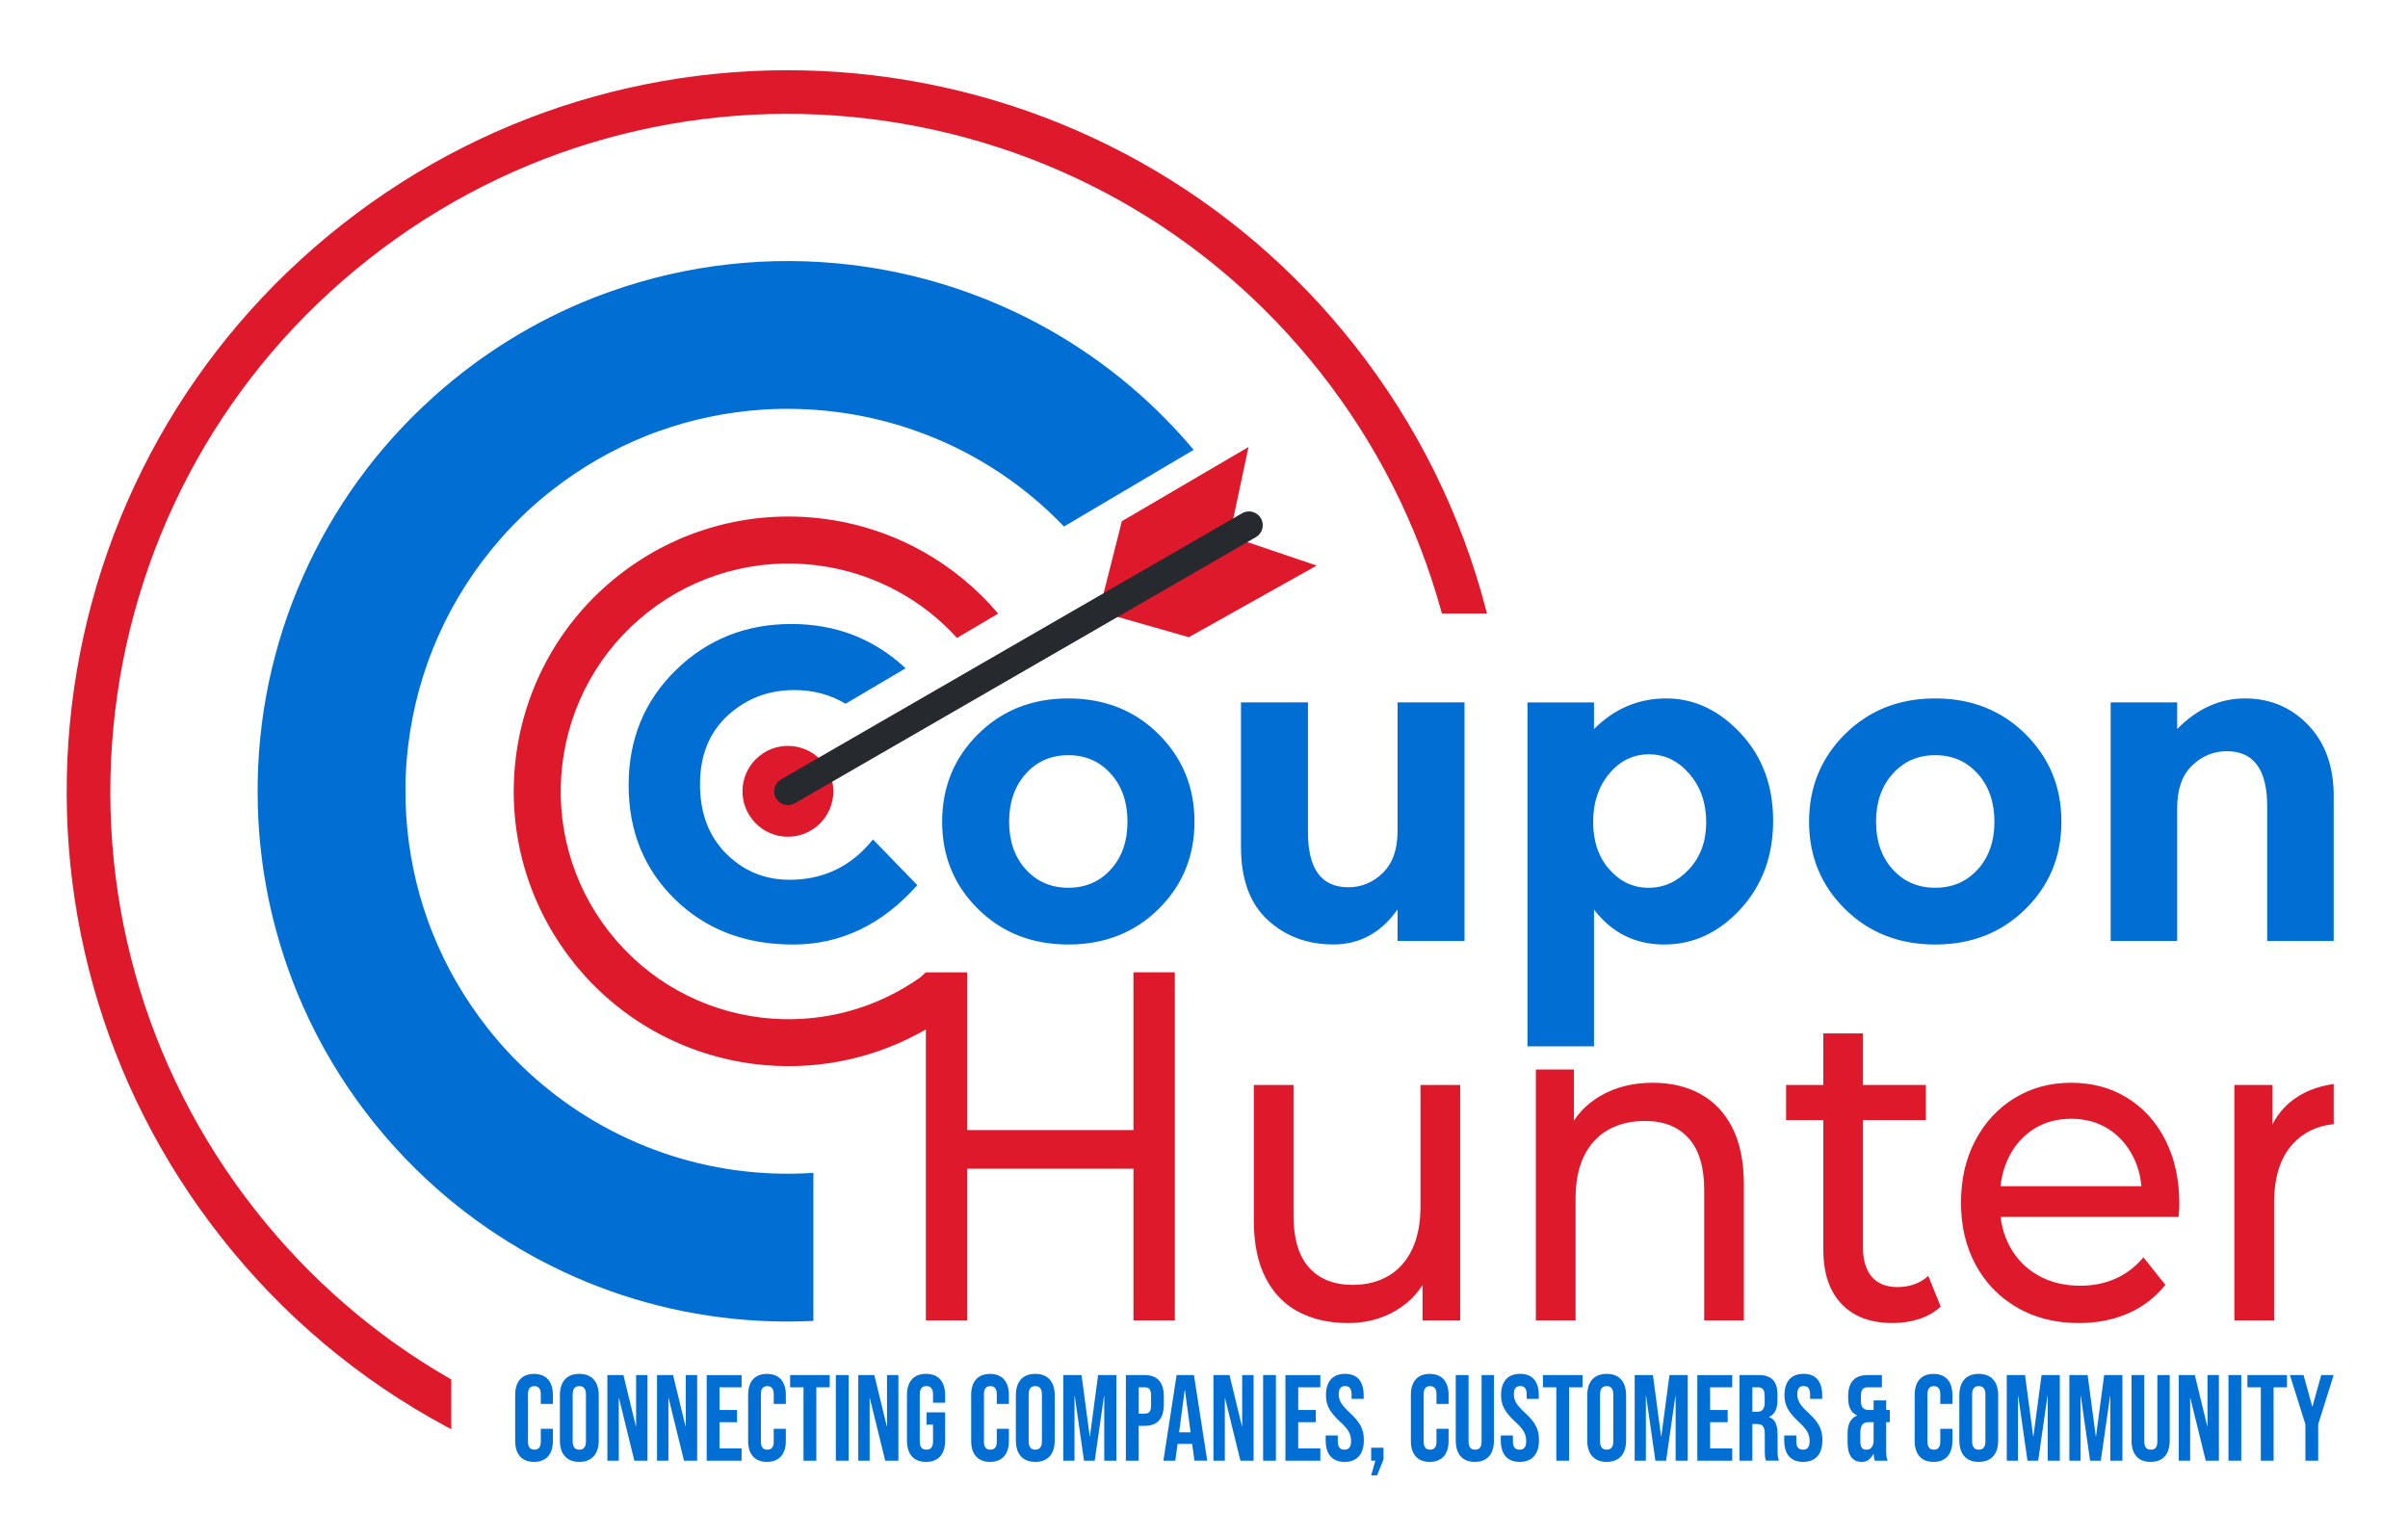 <?xml version="1.0" encoding="utf-8"?>
<!-- Generator: Adobe Illustrator 28.3.0, SVG Export Plug-In . SVG Version: 6.00 Build 0)  -->
<svg version="1.1" id="Layer_1" xmlns="http://www.w3.org/2000/svg" xmlns:xlink="http://www.w3.org/1999/xlink" x="0px" y="0px"
	 viewBox="0 0 634.6 405.38" style="enable-background:new 0 0 634.6 405.38;" xml:space="preserve">
<style type="text/css">
	.st0{fill:#006ED2;}
	.st1{fill:#DE192B;}
	.st2{fill-rule:evenodd;clip-rule:evenodd;fill:#006ED2;}
	.st3{fill:#262A2F;}
</style>
<path class="st0" d="M607.56,385h3.37v-9.6l4.08-12.96h-3.28l-2.3,8.28h-0.06l-2.3-8.28h-3.59l4.08,12.96V385z M595.81,385h3.37
	v-19.34h3.53v-3.22h-10.43v3.22h3.53V385z M587.29,385h3.37v-22.56h-3.37V385z M574.19,385h3v-16.47h0.06l4.05,16.47h3.46v-22.56h-3
	v13.5h-0.06l-3.28-13.5h-4.23V385z M566.77,385.32c3.31,0,5.03-2.06,5.03-5.67v-17.21h-3.25v17.47c0,1.61-0.64,2.19-1.72,2.19
	c-1.07,0-1.72-0.58-1.72-2.19v-17.47h-3.37v17.21C561.74,383.26,563.46,385.32,566.77,385.32z M545.37,385h2.94v-17.08h0.06
	l2.45,17.08h2.82l2.45-17.08h0.06V385h3.19v-22.56h-4.81l-2.15,16.15h-0.06l-2.15-16.15h-4.81V385z M528.87,385h2.94v-17.08h0.06
	l2.45,17.08h2.82l2.45-17.08h0.06V385h3.19v-22.56h-4.81l-2.15,16.15h-0.06l-2.15-16.15h-4.81V385z M521.48,382.1
	c-1.07,0-1.75-0.61-1.75-2.22v-12.31c0-1.61,0.67-2.22,1.75-2.22c1.07,0,1.75,0.61,1.75,2.22v12.31
	C523.23,381.49,522.56,382.1,521.48,382.1z M521.48,385.32c3.31,0,5.12-2.06,5.12-5.67v-11.86c0-3.61-1.81-5.67-5.12-5.67
	c-3.31,0-5.12,2.06-5.12,5.67v11.86C516.36,383.26,518.17,385.32,521.48,385.32z M509.56,385.32c3.25,0,4.97-2.06,4.97-5.54v-3.19
	h-3.19v3.45c0,1.48-0.67,2.06-1.69,2.06c-1.01,0-1.69-0.58-1.69-2.06v-12.6c0-1.48,0.67-2.09,1.69-2.09c1.01,0,1.69,0.61,1.69,2.09
	v2.61h3.19v-2.38c0-3.48-1.72-5.54-4.97-5.54c-3.25,0-4.97,2.06-4.97,5.54v12.12C504.59,383.26,506.31,385.32,509.56,385.32z
	 M491.89,382.1c-0.95,0-1.62-0.48-1.62-2.09v-2.29c0-2.09,0.67-2.87,2.21-2.87h1.29v5.22C493.58,381.49,492.91,382.1,491.89,382.1z
	 M490.64,385.32c1.5,0,2.36-0.77,3.07-2.09h0.06c0.06,1,0.15,1.32,0.31,1.77h3.37c-0.34-0.84-0.37-1.64-0.37-2.74v-7.41h0.95v-3.22
	h-0.95v-2.51h-3.31v2.51h-1.32c-1.26,0-2.02-0.58-2.02-2.39v-1.39c0-1.61,0.64-2.19,1.72-2.19h3.8v-3.22h-3.86
	c-3.37,0-5.03,1.97-5.03,5.58v0.42c0,2.42,0.74,3.9,2.33,4.61v0.06c-1.81,0.77-2.48,2.42-2.48,4.7v2.35
	C486.9,383.49,488.15,385.32,490.64,385.32z M475.18,385.32c3.31,0,5.09-2.06,5.09-5.74c0-2.8-0.89-4.61-3.71-7.22
	c-2.21-2.03-2.91-3.22-2.91-4.87c0-1.55,0.61-2.16,1.69-2.16c1.07,0,1.69,0.61,1.69,2.22v1.16h3.19v-0.93
	c0-3.61-1.62-5.67-4.91-5.67c-3.28,0-5.03,2.06-5.03,5.61c0,2.58,0.92,4.41,3.74,7.03c2.21,2.03,2.88,3.22,2.88,5.09
	c0,1.68-0.68,2.26-1.75,2.26c-1.07,0-1.75-0.58-1.75-2.19v-1.55h-3.19v1.29C470.22,383.26,471.87,385.32,475.18,385.32z
	 M461.81,372.11v-6.45h1.53c1.2,0,1.72,0.71,1.72,2.32v1.74c0,1.81-0.77,2.39-2.02,2.39H461.81z M458.44,385h3.37v-9.67h1.16
	c1.53,0,2.12,0.68,2.12,2.77v4.12c0,1.84,0.12,2.19,0.31,2.77h3.43c-0.34-0.84-0.37-1.64-0.37-2.74v-3.96
	c0-2.55-0.55-4.22-2.24-4.77v-0.06c1.5-0.64,2.21-2.13,2.21-4.45v-1.39c0-3.48-1.5-5.19-5-5.19h-5V385z M447.31,385h9.2v-3.22h-5.83
	v-6.93h4.63v-3.22h-4.63v-5.96h5.83v-3.22h-9.2V385z M430.81,385h2.94v-17.08h0.06l2.45,17.08h2.82l2.45-17.08h0.06V385h3.19v-22.56
	h-4.81l-2.15,16.15h-0.06l-2.15-16.15h-4.81V385z M423.42,382.1c-1.07,0-1.75-0.61-1.75-2.22v-12.31c0-1.61,0.67-2.22,1.75-2.22
	c1.07,0,1.75,0.61,1.75,2.22v12.31C425.17,381.49,424.5,382.1,423.42,382.1z M423.42,385.32c3.31,0,5.12-2.06,5.12-5.67v-11.86
	c0-3.61-1.81-5.67-5.12-5.67c-3.31,0-5.12,2.06-5.12,5.67v11.86C418.3,383.26,420.11,385.32,423.42,385.32z M410.15,385h3.37v-19.34
	h3.53v-3.22h-10.43v3.22h3.53V385z M400.49,385.32c3.31,0,5.09-2.06,5.09-5.74c0-2.8-0.89-4.61-3.71-7.22
	c-2.21-2.03-2.91-3.22-2.91-4.87c0-1.55,0.61-2.16,1.69-2.16c1.07,0,1.69,0.61,1.69,2.22v1.16h3.19v-0.93
	c0-3.61-1.63-5.67-4.91-5.67c-3.28,0-5.03,2.06-5.03,5.61c0,2.58,0.92,4.41,3.74,7.03c2.21,2.03,2.88,3.22,2.88,5.09
	c0,1.68-0.67,2.26-1.75,2.26c-1.07,0-1.75-0.58-1.75-2.19v-1.55h-3.19v1.29C395.52,383.26,397.18,385.32,400.49,385.32z
	 M388.68,385.32c3.31,0,5.03-2.06,5.03-5.67v-17.21h-3.25v17.47c0,1.61-0.64,2.19-1.72,2.19c-1.07,0-1.72-0.58-1.72-2.19v-17.47
	h-3.37v17.21C383.65,383.26,385.37,385.32,388.68,385.32z M376.79,385.32c3.25,0,4.97-2.06,4.97-5.54v-3.19h-3.19v3.45
	c0,1.48-0.67,2.06-1.69,2.06c-1.01,0-1.69-0.58-1.69-2.06v-12.6c0-1.48,0.67-2.09,1.69-2.09c1.01,0,1.69,0.61,1.69,2.09v2.61h3.19
	v-2.38c0-3.48-1.72-5.54-4.97-5.54c-3.25,0-4.97,2.06-4.97,5.54v12.12C371.82,383.26,373.53,385.32,376.79,385.32z M361.36,388.87
	h1.56l1.69-4.22v-3.06h-3.25V385h1.1L361.36,388.87z M354.34,385.32c3.31,0,5.09-2.06,5.09-5.74c0-2.8-0.89-4.61-3.71-7.22
	c-2.21-2.03-2.91-3.22-2.91-4.87c0-1.55,0.61-2.16,1.69-2.16c1.07,0,1.69,0.61,1.69,2.22v1.16h3.19v-0.93
	c0-3.61-1.62-5.67-4.91-5.67c-3.28,0-5.03,2.06-5.03,5.61c0,2.58,0.92,4.41,3.74,7.03c2.21,2.03,2.88,3.22,2.88,5.09
	c0,1.68-0.67,2.26-1.75,2.26c-1.07,0-1.75-0.58-1.75-2.19v-1.55h-3.19v1.29C349.37,383.26,351.03,385.32,354.34,385.32z M338.76,385
	h9.2v-3.22h-5.83v-6.93h4.63v-3.22h-4.63v-5.96h5.83v-3.22h-9.2V385z M332.88,385h3.37v-22.56h-3.37V385z M319.78,385h3.01v-16.47
	h0.06L326.9,385h3.47v-22.56h-3.01v13.5h-0.06l-3.28-13.5h-4.23V385z M310.74,377.53l1.47-11.15h0.06l1.5,11.15H310.74z M306.6,385
	h3.13l0.61-4.42h3.83v-0.06l0.61,4.48h3.37l-3.5-22.56h-4.57L306.6,385z M300.1,372.59v-6.93h1.59c1.07,0,1.66,0.52,1.66,2.13v2.68
	c0,1.61-0.58,2.13-1.66,2.13H300.1z M296.72,385h3.37v-9.18h1.59c3.37,0,5.03-1.97,5.03-5.58v-2.22c0-3.61-1.66-5.58-5.03-5.58
	h-4.97V385z M280.23,385h2.94v-17.08h0.06l2.45,17.08h2.82l2.45-17.08h0.06V385h3.19v-22.56h-4.81l-2.15,16.15h-0.06l-2.15-16.15
	h-4.81V385z M272.84,382.1c-1.07,0-1.75-0.61-1.75-2.22v-12.31c0-1.61,0.67-2.22,1.75-2.22c1.07,0,1.75,0.61,1.75,2.22v12.31
	C274.59,381.49,273.91,382.1,272.84,382.1z M272.84,385.32c3.31,0,5.12-2.06,5.12-5.67v-11.86c0-3.61-1.81-5.67-5.12-5.67
	c-3.31,0-5.12,2.06-5.12,5.67v11.86C267.72,383.26,269.53,385.32,272.84,385.32z M260.91,385.32c3.25,0,4.97-2.06,4.97-5.54v-3.19
	h-3.19v3.45c0,1.48-0.67,2.06-1.69,2.06c-1.01,0-1.69-0.58-1.69-2.06v-12.6c0-1.48,0.67-2.09,1.69-2.09c1.01,0,1.69,0.61,1.69,2.09
	v2.61h3.19v-2.38c0-3.48-1.72-5.54-4.97-5.54c-3.25,0-4.97,2.06-4.97,5.54v12.12C255.94,383.26,257.66,385.32,260.91,385.32z
	 M244.05,385.32c3.31,0,5.03-2.06,5.03-5.67v-7.38h-4.88v3.22h1.69v4.41c0,1.61-0.67,2.19-1.75,2.19c-1.07,0-1.75-0.58-1.75-2.19
	v-12.34c0-1.61,0.67-2.22,1.75-2.22c1.07,0,1.75,0.61,1.75,2.22v2.16h3.19v-1.93c0-3.61-1.72-5.67-5.03-5.67
	c-3.31,0-5.03,2.06-5.03,5.67v11.86C239.02,383.26,240.73,385.32,244.05,385.32z M226.17,385h3.01v-16.47h0.06l4.05,16.47h3.47
	v-22.56h-3v13.5h-0.06l-3.28-13.5h-4.23V385z M220.28,385h3.37v-22.56h-3.37V385z M211.76,385h3.37v-19.34h3.53v-3.22h-10.43v3.22
	h3.53V385z M202.13,385.32c3.25,0,4.97-2.06,4.97-5.54v-3.19h-3.19v3.45c0,1.48-0.67,2.06-1.69,2.06c-1.01,0-1.69-0.58-1.69-2.06
	v-12.6c0-1.48,0.67-2.09,1.69-2.09c1.01,0,1.69,0.61,1.69,2.09v2.61h3.19v-2.38c0-3.48-1.72-5.54-4.97-5.54
	c-3.25,0-4.97,2.06-4.97,5.54v12.12C197.16,383.26,198.88,385.32,202.13,385.32z M186.24,385h9.2v-3.22h-5.83v-6.93h4.63v-3.22
	h-4.63v-5.96h5.83v-3.22h-9.2V385z M173.15,385h3v-16.47h0.06l4.05,16.47h3.47v-22.56h-3.01v13.5h-0.06l-3.28-13.5h-4.23V385z
	 M160.06,385h3.01v-16.47h0.06l4.05,16.47h3.46v-22.56h-3v13.5h-0.06l-3.28-13.5h-4.23V385z M152.67,382.1
	c-1.07,0-1.75-0.61-1.75-2.22v-12.31c0-1.61,0.67-2.22,1.75-2.22c1.07,0,1.75,0.61,1.75,2.22v12.31
	C154.42,381.49,153.74,382.1,152.67,382.1z M152.67,385.32c3.31,0,5.12-2.06,5.12-5.67v-11.86c0-3.61-1.81-5.67-5.12-5.67
	c-3.31,0-5.12,2.06-5.12,5.67v11.86C147.55,383.26,149.36,385.32,152.67,385.32z M140.74,385.32c3.25,0,4.97-2.06,4.97-5.54v-3.19
	h-3.19v3.45c0,1.48-0.67,2.06-1.69,2.06c-1.01,0-1.69-0.58-1.69-2.06v-12.6c0-1.48,0.67-2.09,1.69-2.09c1.01,0,1.69,0.61,1.69,2.09
	v2.61h3.19v-2.38c0-3.48-1.72-5.54-4.97-5.54c-3.25,0-4.97,2.06-4.97,5.54v12.12C135.77,383.26,137.49,385.32,140.74,385.32z"/>
<path class="st1" d="M588.84,348.03v-62.05h10.03v16.86l-0.98-4.22c1.6-4.29,4.29-7.57,8.07-9.83c2.61-1.56,5.63-2.58,9.06-3.07
	v10.57c-4.44,0.47-8.04,2.22-10.81,5.26c-3.27,3.59-4.9,8.78-4.9,15.57v30.91H588.84z M547.86,348.73c-6.18,0-11.61-1.37-16.29-4.1
	c-4.69-2.73-8.32-6.48-10.9-11.24c-2.58-4.76-3.87-10.23-3.87-16.39c0-6.17,1.25-11.63,3.76-16.39c2.51-4.76,5.96-8.49,10.35-11.18
	c4.4-2.69,9.36-4.04,14.88-4.04c5.59,0,10.53,1.33,14.82,3.98c4.29,2.65,7.65,6.38,10.08,11.18c2.43,4.8,3.65,10.4,3.65,16.8
	c0,0.47-0.02,1.01-0.05,1.64c-0.04,0.62-0.09,1.21-0.16,1.76h-49.15v-8.08h43.7l-4.25,2.81c0.07-3.98-0.69-7.53-2.29-10.65
	c-1.6-3.12-3.8-5.56-6.59-7.32c-2.8-1.76-6.05-2.63-9.75-2.63c-3.63,0-6.87,0.88-9.7,2.63c-2.83,1.76-5.05,4.21-6.65,7.38
	c-1.6,3.16-2.4,6.77-2.4,10.83v1.87c0,4.14,0.89,7.82,2.67,11.06c1.78,3.24,4.27,5.76,7.47,7.55c3.2,1.8,6.87,2.69,11.01,2.69
	c3.41,0,6.52-0.63,9.32-1.87c2.8-1.25,5.25-3.12,7.36-5.62l5.78,7.26c-2.62,3.28-5.87,5.78-9.75,7.49
	C557,347.87,552.66,348.73,547.86,348.73z M470.7,295.23v-9.25h36.84v9.25H470.7z M498.82,348.73c-5.81,0-10.32-1.68-13.51-5.04
	c-3.2-3.36-4.8-8.16-4.8-14.4v-56.9h10.46v56.43c0,3.36,0.78,5.93,2.34,7.73c1.56,1.8,3.8,2.69,6.7,2.69c3.27,0,5.99-0.98,8.17-2.93
	l3.27,8.08c-1.6,1.48-3.51,2.58-5.72,3.28C503.52,348.38,501.22,348.73,498.82,348.73z M435.6,285.39c4.72,0,8.88,0.98,12.48,2.93
	c3.6,1.95,6.41,4.92,8.45,8.9c2.03,3.98,3.05,9.01,3.05,15.1v35.71h-10.46v-34.42c0-6.01-1.36-10.54-4.09-13.58
	c-2.72-3.04-6.56-4.57-11.5-4.57c-3.71,0-6.94,0.78-9.7,2.34c-2.76,1.56-4.89,3.86-6.38,6.91c-1.49,3.04-2.23,6.83-2.23,11.36v31.96
	h-10.46V281.9h10.03v20.82l-1.64-4.45c1.89-4.06,4.8-7.22,8.72-9.48C425.79,286.53,430.37,285.39,435.6,285.39z M355.28,348.73
	c-4.94,0-9.28-0.98-13.02-2.93c-3.74-1.95-6.65-4.94-8.72-8.96c-2.07-4.02-3.11-9.07-3.11-15.16v-35.71h10.46v34.42
	c0,6.09,1.36,10.65,4.09,13.7c2.72,3.04,6.56,4.57,11.5,4.57c3.63,0,6.79-0.8,9.48-2.4c2.69-1.6,4.76-3.94,6.21-7.02
	c1.45-3.08,2.18-6.81,2.18-11.18v-32.08h10.46v62.05h-9.92v-16.74l1.63,4.45c-1.89,4.14-4.72,7.34-8.5,9.6
	C364.25,347.6,360,348.73,355.28,348.73z M299.69,308.05h-45.89v-10.19h45.89V308.05z M254.9,348.03H244v-76.69l-0.24,0.14
	c-0.54,0.31-1.16,0.65-1.86,1.02c-6.6,3.53-13.58,5.94-20.69,7.28c-7.29,1.36-14.71,1.59-22,0.72c-9.32-1.12-18.43-4.04-26.76-8.69
	c-8.02-4.48-15.32-10.58-21.38-18.21v-0.01l-0.19-0.24h0c-6.06-7.71-10.31-16.27-12.81-25.17c-2.59-9.24-3.29-18.84-2.17-28.21
	c1.12-9.38,4.07-18.54,8.77-26.9c4.52-8.05,10.67-15.37,18.38-21.43c7.71-6.06,16.27-10.31,25.17-12.81
	c9.24-2.59,18.84-3.3,28.21-2.17c9.38,1.12,18.54,4.07,26.9,8.77c7.31,4.11,14.02,9.56,19.73,16.3l-10.85,6.41
	c-4.42-4.86-9.48-8.84-14.95-11.91c-6.94-3.9-14.53-6.34-22.3-7.27c-7.78-0.93-15.74-0.35-23.39,1.8
	c-7.37,2.07-14.47,5.59-20.86,10.62c-6.39,5.03-11.49,11.09-15.24,17.77c-3.89,6.93-6.34,14.53-7.27,22.31
	c-0.93,7.78-0.35,15.73,1.8,23.39c2.07,7.37,5.59,14.47,10.62,20.86l0,0l0.19,0.24l0,0c5.03,6.33,11.07,11.37,17.71,15.08
	c6.9,3.85,14.45,6.27,22.17,7.19c6.92,0.83,13.99,0.46,20.86-1.15c6.66-1.56,13.14-4.28,19.13-8.2c0.68-0.45,1.28-0.86,1.8-1.22
	v-0.01c0.59-0.42,0.97-0.92,1.54-1.35h2.16h8.74V348.03z M298.71,256.28h10.9v91.75h-10.9V256.28z M217.06,201.17
	c4.09,5.2,3.19,12.72-2.01,16.81c-5.2,4.09-12.72,3.19-16.81-2.01c-4.09-5.2-3.19-12.72,2.01-16.81
	C205.45,195.08,212.98,195.98,217.06,201.17z M329.03,117.82l-33.38,19.56l-6.02,23.81l23.68,6.76L347,149.07l-22.96-7.78
	L329.03,117.82z M159.32,36.63c-21.92,6.15-43.02,16.63-62.04,31.58c-19.01,14.95-34.17,32.99-45.32,52.84
	c-11.58,20.62-18.84,43.2-21.61,66.32c-2.77,23.12-1.04,46.77,5.35,69.54c6.15,21.92,16.63,43.02,31.58,62.03
	c7.18,9.13,15.07,17.38,23.53,24.71c8.68,7.53,17.96,14.1,27.68,19.69l0.44,0.26v13.12l-1.3-0.7
	c-11.33-6.08-22.14-13.38-32.23-21.86c-9.82-8.26-18.94-17.64-27.17-28.11c-15.91-20.23-27.06-42.69-33.61-66.03
	c-6.8-24.24-8.64-49.42-5.7-74.02c2.94-24.61,10.67-48.64,23-70.59c11.87-21.13,28-40.33,48.24-56.24
	c20.23-15.91,42.7-27.06,66.03-33.61c24.24-6.8,49.42-8.64,74.02-5.7c24.61,2.94,48.64,10.67,70.59,23
	c21.13,11.87,40.33,28,56.24,48.24c8.24,10.47,15.2,21.55,20.91,33.04c5.86,11.79,10.4,24.02,13.64,36.48l0.29,1.1H380l-0.18-0.65
	c-3.1-11.25-7.34-22.29-12.73-32.95c-5.25-10.38-11.61-20.4-19.08-29.9c-14.95-19.01-32.99-34.17-52.84-45.32
	c-20.62-11.58-43.2-18.84-66.32-21.61C205.74,28.51,182.09,30.24,159.32,36.63z"/>
<path class="st2" d="M573.77,212.95v35.06h-17.53v-62.87h17.53v7.01c5.3-5.38,11.26-8.06,17.88-8.06c6.62,0,12.17,2.34,16.65,7.01
	c4.48,4.67,6.72,10.91,6.72,18.7v38.22h-17.53v-35.53c0-9.66-3.55-14.49-10.64-14.49c-3.51,0-6.56,1.27-9.17,3.8
	C575.07,204.33,573.77,208.05,573.77,212.95 M543.26,216.58c0,9.12-3.16,16.79-9.47,23.02c-6.31,6.23-14.24,9.35-23.78,9.35
	c-9.54,0-17.47-3.12-23.78-9.35c-6.31-6.23-9.47-13.91-9.47-23.02c0-9.12,3.16-16.81,9.47-23.08c6.31-6.27,14.24-9.41,23.78-9.41
	c9.54,0,17.47,3.14,23.78,9.41C540.11,199.77,543.26,207.46,543.26,216.58z M494.41,216.58c0,5.14,1.46,9.33,4.38,12.56
	c2.92,3.23,6.66,4.85,11.22,4.85c4.56,0,8.3-1.62,11.22-4.85c2.92-3.23,4.38-7.42,4.38-12.56c0-5.14-1.46-9.35-4.38-12.62
	c-2.92-3.27-6.66-4.91-11.22-4.91c-4.56,0-8.3,1.64-11.22,4.91C495.87,207.23,494.41,211.44,494.41,216.58z M419.85,216.64
	c0,5.1,1.42,9.27,4.27,12.51c2.84,3.23,6.29,4.85,10.34,4.85c4.05,0,7.6-1.62,10.63-4.85c3.04-3.23,4.56-7.38,4.56-12.45
	c0-5.06-1.48-9.31-4.44-12.74c-2.96-3.43-6.51-5.14-10.64-5.14c-4.13,0-7.62,1.69-10.46,5.08
	C421.27,207.29,419.85,211.53,419.85,216.64z M439.13,184.09c7.32,0,13.85,3.06,19.57,9.17c5.73,6.12,8.59,13.81,8.59,23.08
	c0,9.27-2.86,17.02-8.59,23.26c-5.73,6.23-12.43,9.35-20.1,9.35c-7.67,0-13.85-3.08-18.52-9.23v36.07h-17.53v-90.64h17.53v7.01
	C425.46,186.78,431.81,184.09,439.13,184.09z M368.31,219.03v-33.89h17.65v62.87h-17.65v-8.3c-4.36,6.16-9.99,9.23-16.89,9.23
	c-6.9,0-12.68-2.16-17.36-6.49c-4.67-4.32-7.01-10.73-7.01-19.22v-38.1h17.65v34.24c0,9.66,3.54,14.49,10.63,14.49
	c3.51,0,6.54-1.27,9.12-3.8C367.03,227.54,368.31,223.86,368.31,219.03z M314.79,216.58c0,9.12-3.16,16.79-9.47,23.02
	c-6.31,6.23-14.24,9.35-23.78,9.35c-9.54,0-17.47-3.12-23.78-9.35c-6.31-6.23-9.47-13.91-9.47-23.02c0-9.12,3.16-16.81,9.47-23.08
	c6.31-6.27,14.24-9.41,23.78-9.41c9.54,0,17.47,3.14,23.78,9.41C311.63,199.77,314.79,207.46,314.79,216.58z M265.94,216.58
	c0,5.14,1.46,9.33,4.38,12.56c2.92,3.23,6.66,4.85,11.22,4.85c4.56,0,8.3-1.62,11.22-4.85c2.92-3.23,4.38-7.42,4.38-12.56
	c0-5.14-1.46-9.35-4.38-12.62c-2.92-3.27-6.66-4.91-11.22-4.91c-4.56,0-8.3,1.64-11.22,4.91
	C267.4,207.23,265.94,211.44,265.94,216.58z M208.09,231.89c8.96,0,16.28-3.54,21.97-10.63l11.69,12.04
	c-9.27,10.44-20.2,15.66-32.78,15.66c-12.58,0-22.95-3.97-31.09-11.92c-8.14-7.95-12.21-17.98-12.21-30.09
	c0-12.12,4.15-22.22,12.45-30.33c8.3-8.1,18.45-12.15,30.44-12.15c11.7,0,21.74,3.89,30.11,11.67l-15.82,9.35
	c-4.02-2.4-8.51-3.61-13.48-3.61c-6.86,0-12.72,2.24-17.59,6.72c-4.87,4.48-7.3,10.52-7.3,18.11c0,7.6,2.3,13.69,6.9,18.29
	C195.97,229.59,201.54,231.89,208.09,231.89z M219.63,108.48c22.54,2.7,44.17,12.96,60.77,30.3l34.18-20.21
	c-23.66-28.14-56.24-44.69-90.32-48.77c-21.25-2.54-43.08-0.23-63.68,7.14L160.41,77c-0.45,0.16-0.9,0.33-1.35,0.49l-0.59,0.22
	l-0.86,0.32l-1.11,0.43l-0.39,0.15c-15.33,6.08-29.27,14.77-41.32,25.5l-0.54,0.48l-0.04,0.04c-15.02,13.48-26.49,29.6-34.26,47.09
	c-7.92,17.75-12.23,37.39-12.05,57.91c0.11,16.07,2.98,32.18,8.7,47.59l0.14,0.37l0.4,1.06l0.37,0.96l0.21,0.54
	c0.18,0.46,0.37,0.93,0.56,1.39l0.03,0.08c8.31,20.26,21.2,38.03,37.31,52.13c26.32,23.02,61.22,36.23,98.74,34.41v-39.02
	c-27.78,1.85-53.68-7.73-73.09-24.71c-4.69-4.1-9-8.64-12.87-13.56l0.01-0.01c-6.16-7.84-10.98-16.31-14.48-25.12l-0.13-0.34
	l-0.29-0.74l-0.21-0.55l-0.21-0.55l-0.36-0.98l-0.01-0.04c-3.07-8.58-5.01-17.73-5.65-27.27c-0.17-2.56-0.24-5.11-0.22-7.64l0-0.12
	l0-0.07l0-0.18c0.05-3.57,0.28-7.13,0.71-10.68c1.19-9.96,3.86-19.75,7.97-29.01c4.13-9.27,9.63-17.83,16.25-25.4
	c2.29-2.62,4.72-5.12,7.28-7.5c2-1.86,4.1-3.65,6.28-5.36c7.85-6.17,16.33-10.99,25.16-14.5l0.2-0.08l0.89-0.35l0.45-0.17l0.6-0.22
	c0.31-0.12,0.62-0.23,0.94-0.34l0.12-0.04c8.58-3.06,17.71-5.01,27.25-5.64l0-0.01C207.18,107.57,213.44,107.74,219.63,108.48z"/>
<path class="st3" d="M209.46,211.73c-1.74,1-3.96,0.4-4.96-1.34c-1-1.74-0.4-3.96,1.34-4.96l121.51-70.15c1.74-1,3.96-0.4,4.96,1.34
	c1,1.74,0.4,3.96-1.34,4.96L209.46,211.73z"/>
</svg>

